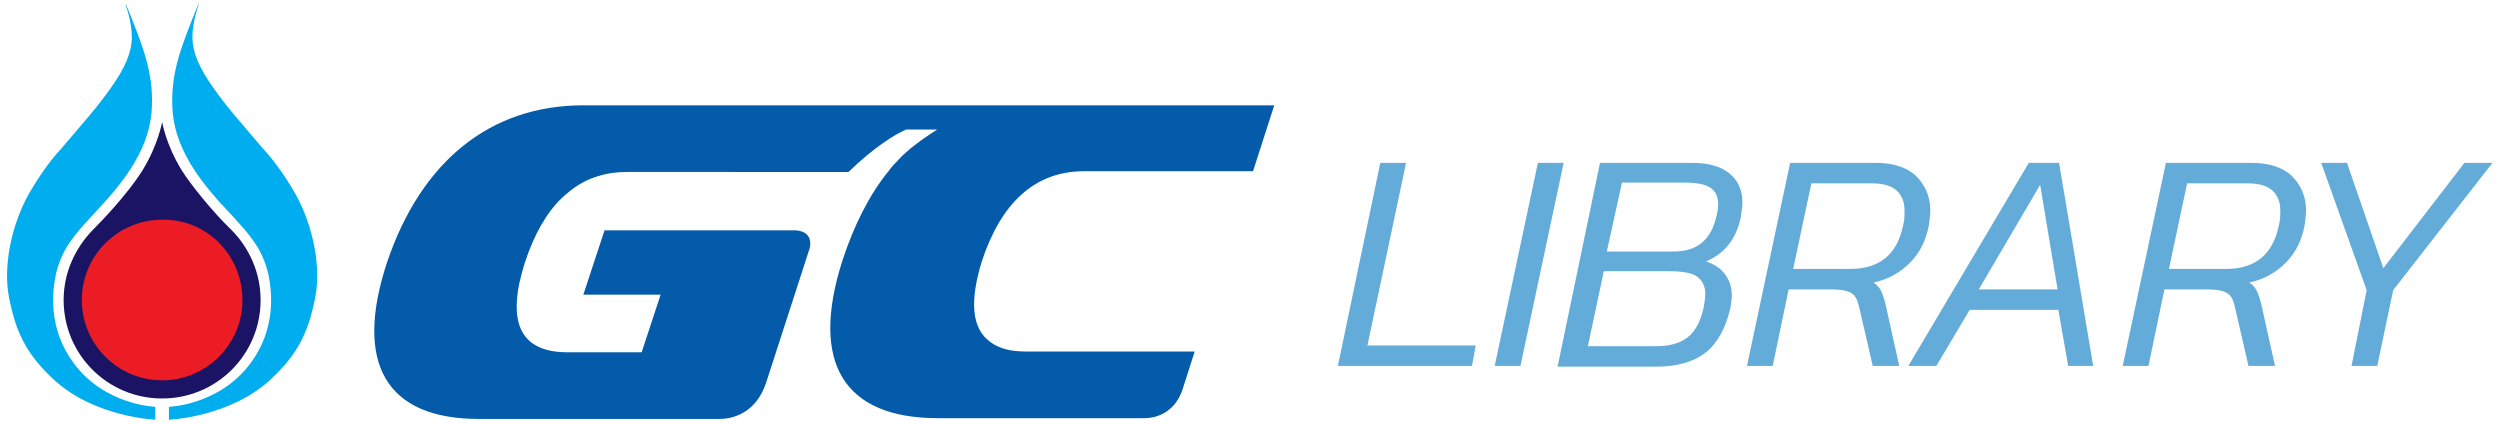 <?xml version="1.0" encoding="utf-8"?>
<!-- Generator: Adobe Illustrator 23.0.1, SVG Export Plug-In . SVG Version: 6.00 Build 0)  -->
<svg version="1.1" baseProfile="basic" id="Layer_1"
	 xmlns="http://www.w3.org/2000/svg" xmlns:xlink="http://www.w3.org/1999/xlink" x="0px" y="0px" viewBox="0 0 330 56"
	 xml:space="preserve">
<g>
	<path fill="#035BA9" d="M143.1,22.6h22.3l2.8-8.7h-34.7h-6.3h-3.7h-1h-8.6h-7.7H86h-9c-12.3,0-21.4,7.4-25.9,20.7
		c-4.4,13.3-0.2,20.7,12.1,20.7h31l0,0c0,0,0.3,0,0.7,0H95c1.5,0,4.7-0.6,6.1-4.7l0,0l5.8-17.9c0.4-2-1.3-2.3-2-2.3h-0.1h0.1H79.8
		L77,38.9h10.2l-2.5,7.6h-9.8c-6.6,0-8-4.4-5.6-11.9c1.2-3.6,2.8-6.5,4.9-8.5c1.4-1.3,2.9-2.3,4.6-2.8c1.2-0.4,2.5-0.6,3.9-0.6H112
		c3.4-3.3,6.2-5,7.6-5.6h4.1c-1.7,1.1-3.9,2.6-5.3,4.2c-0.7,0.7-1,1.1-1.1,1.3l-0.1,0.1c-2.5,3.1-4.5,7.1-6,11.7
		c-4.3,13.4,0.1,20.8,12.6,20.8h9.1h7.5l0,0c0,0,7.9,0,8.1,0h2.6c1.2,0,3.9-0.5,5-3.8l1.6-5h-22.3c-2,0-3.5-0.4-4.6-1.2
		c-2.6-1.8-2.8-5.5-1.2-10.7C132.1,26.9,136.5,22.6,143.1,22.6z"/>
	<g>
		<g>
			<g>
				<g>
					<path fill="#00ADEE" d="M26.2,0.5c-2.4,5.9-3.8,9.4-3.4,14.4c0.5,5.3,4.1,9.6,7.5,13.2c2.7,2.9,4.3,4.7,5.1,8
						c0.5,2.3,1.1,7.2-2.3,11.8c-4.1,5.6-10.8,5.8-10.8,5.8v1.7c0,0,7.9-0.3,13.3-5.2c3.7-3.4,5.1-6.3,6-10.9
						c0.8-3.9-0.2-9.4-2.6-13.7c-1.4-2.4-2.8-4.4-4.3-6c-2.8-3.3-4.8-5.5-6.6-8.1c-1.7-2.4-2.7-4.5-2.7-6.6s0.8-4.2,0.8-4.2
						L26.2,0.5z"/>
					<path fill="#00ADEE" d="M16.6,0.5C19,6.4,20.4,9.9,20,14.9c-0.5,5.3-4.1,9.6-7.5,13.2c-2.7,2.9-4.3,4.7-5.1,8
						c-0.5,2.3-1.1,7.2,2.3,11.8c4.1,5.6,10.8,5.8,10.8,5.8v1.7c0,0-7.9-0.3-13.3-5.2c-3.7-3.4-5.1-6.3-6-10.9
						c-0.8-3.9,0.2-9.4,2.6-13.7c1.4-2.4,2.8-4.4,4.3-6c2.8-3.3,4.8-5.5,6.6-8.1c1.7-2.4,2.7-4.5,2.7-6.6s-0.8-4.2-0.8-4.2L16.6,0.5
						z"/>
					<path fill="#1B1464" d="M24,22.5c1.2,1.9,4.1,5.5,6.5,7.8c2.4,2.4,3.9,5.7,3.9,9.3c0,7.2-5.8,13-13,13s-13-5.8-13-13
						c0-3.6,1.5-6.8,3.8-9.2c1.1-1.1,4.6-4.7,6.6-7.9c2.1-3.4,2.6-6.4,2.6-6.4S21.9,19.1,24,22.5"/>
					<path fill="#EC1C24" d="M32,39.6c0,5.9-4.8,10.6-10.6,10.6c-5.9,0-10.6-4.8-10.6-10.6c0-5.9,4.8-10.6,10.6-10.6
						C27.3,28.9,32,33.7,32,39.6"/>
				</g>
			</g>
		</g>
	</g>
</g>
<g>
	<path fill="#63ACDA" d="M182.2,21.5h3.4l-5.1,24.1h14.3l-0.5,2.7h-17.7L182.2,21.5z"/>
	<path fill="#63ACDA" d="M203,21.5h3.4l-5.7,26.8h-3.4L203,21.5z"/>
	<path fill="#63ACDA" d="M211.2,21.5h12.2c2.2,0,3.8,0.5,4.9,1.4c1.1,0.9,1.7,2.2,1.7,3.8c0,0.5-0.1,1.1-0.2,1.9
		c-0.6,3-2.2,4.9-4.6,5.9c1.1,0.4,1.9,0.9,2.5,1.7s0.9,1.7,0.9,2.8c0,0.5-0.1,1-0.2,1.7c-0.6,2.6-1.7,4.6-3.2,5.8s-3.7,1.9-6.5,1.9
		h-13.1L211.2,21.5z M218.6,45.7c1.8,0,3.2-0.4,4.2-1.2s1.7-2.1,2.1-4c0.1-0.7,0.2-1.2,0.2-1.7c0-1-0.4-1.8-1.1-2.3
		c-0.7-0.5-2-0.7-3.8-0.7h-8.5l-2.1,9.9C209.6,45.7,218.6,45.7,218.6,45.7z M220.9,33.2c1.6,0,2.9-0.4,3.8-1.2
		c0.9-0.8,1.5-1.9,1.8-3.2c0.2-0.7,0.3-1.3,0.3-1.8c0-1-0.3-1.7-1-2.2s-1.9-0.7-3.5-0.7h-8.2l-2,9.1
		C212.1,33.2,220.9,33.2,220.9,33.2z"/>
	<path fill="#63ACDA" d="M236.3,21.5h11.4c2.2,0,4,0.6,5.2,1.7c1.2,1.2,1.9,2.7,1.9,4.6c0,0.6-0.1,1.2-0.2,2c-0.4,2-1.2,3.6-2.5,4.9
		s-2.9,2.2-4.8,2.6c0.5,0.3,0.8,0.7,1,1.1c0.2,0.4,0.4,1,0.6,1.8l1.8,8.1h-3.5l-1.8-7.8c-0.2-0.9-0.5-1.5-1-1.8s-1.3-0.5-2.6-0.5
		h-5.7L234,48.3h-3.4L236.3,21.5z M244.2,35.5c3.9,0,6.2-1.9,7-5.7c0.2-0.7,0.2-1.4,0.2-2c0-1.2-0.4-2.1-1.1-2.7
		c-0.7-0.6-1.8-0.9-3.3-0.9h-7.9l-2.4,11.3H244.2z"/>
	<path fill="#63ACDA" d="M267.8,21.5h4l4.5,26.8H273l-1.3-7.4H260l-4.4,7.4h-3.7L267.8,21.5z M271.6,38.2l-2.3-13.8l-8.1,13.8H271.6
		z"/>
	<path fill="#63ACDA" d="M285.9,21.5h11.4c2.2,0,4,0.6,5.2,1.7c1.2,1.2,1.9,2.7,1.9,4.6c0,0.6-0.1,1.2-0.2,2c-0.4,2-1.2,3.6-2.5,4.9
		s-2.9,2.2-4.8,2.6c0.5,0.3,0.8,0.7,1,1.1c0.2,0.4,0.4,1,0.6,1.8l1.8,8.1h-3.5l-1.8-7.8c-0.2-0.9-0.5-1.5-1-1.8s-1.3-0.5-2.6-0.5
		h-5.7l-2.1,10.1h-3.4L285.9,21.5z M293.8,35.5c3.9,0,6.2-1.9,7-5.7c0.2-0.7,0.2-1.4,0.2-2c0-1.2-0.4-2.1-1.1-2.7s-1.8-0.9-3.3-0.9
		h-7.9l-2.4,11.3H293.8z"/>
	<path fill="#63ACDA" d="M312.4,38.3l-6-16.8h3.4l4.8,13.9l10.7-13.9h3.7l-13.1,16.8l-2.1,10h-3.4L312.4,38.3z"/>
</g>
</svg>
